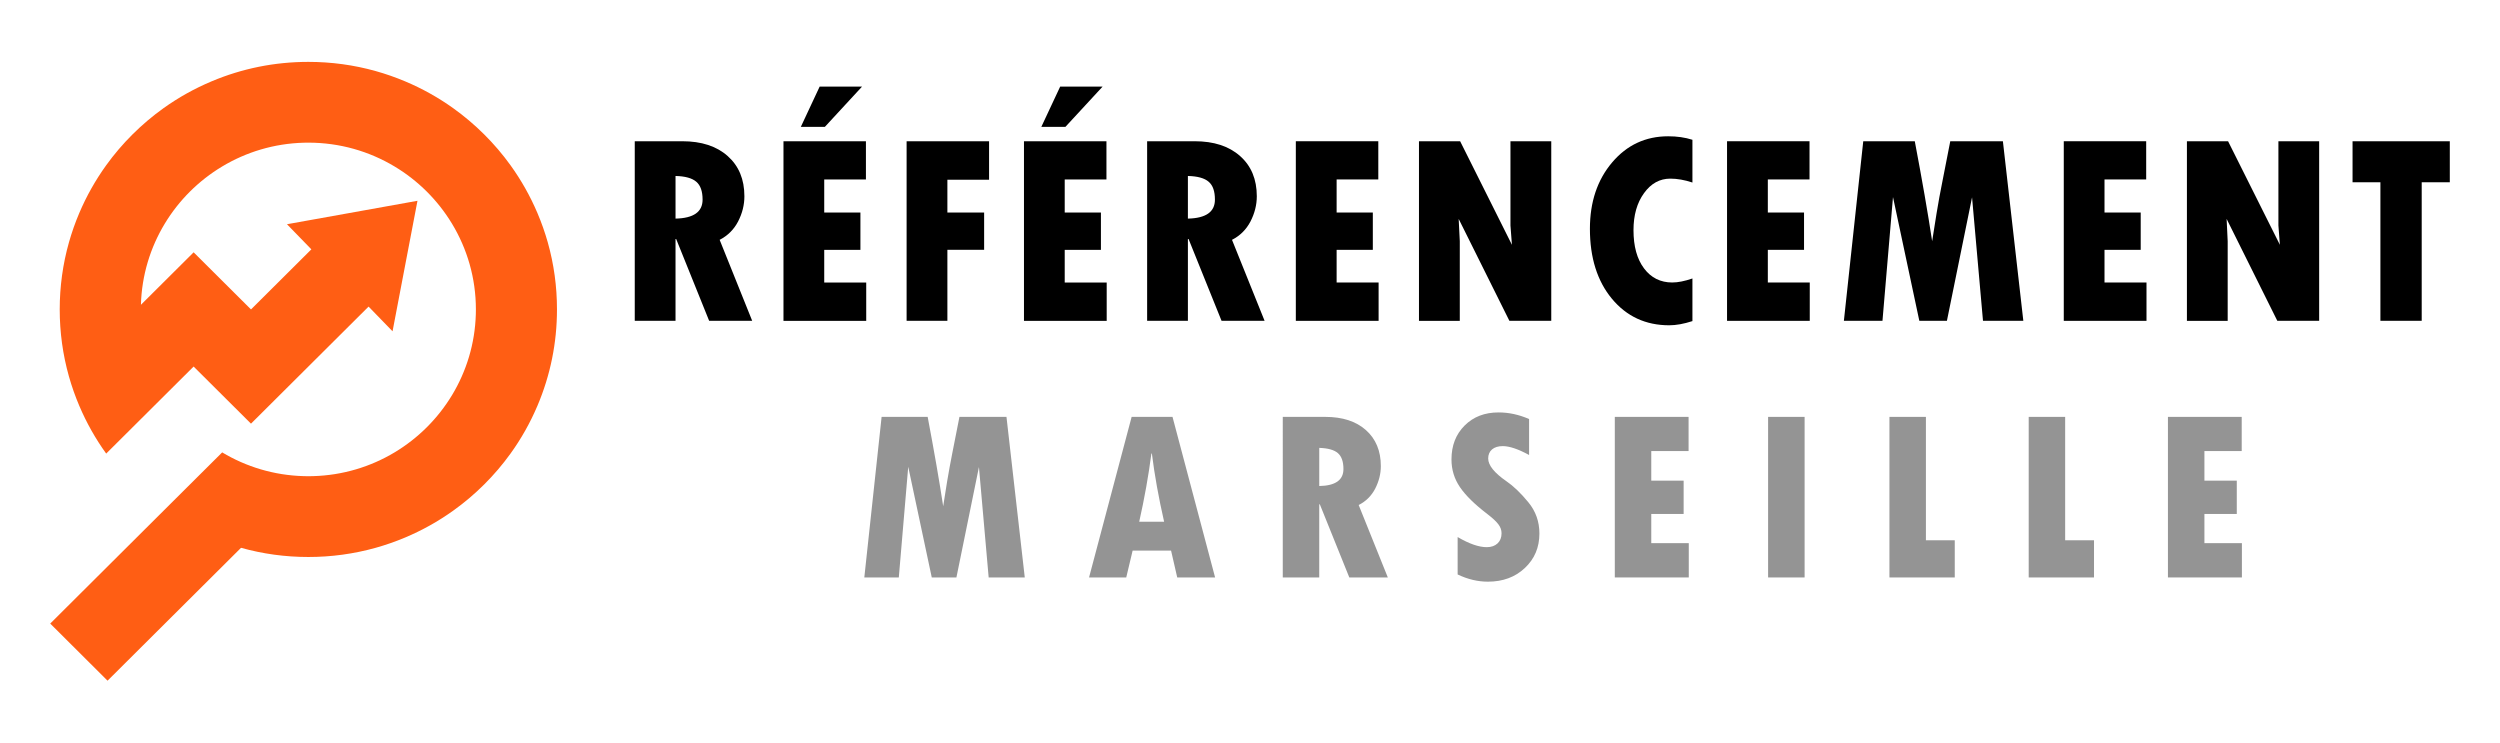 <?xml version="1.0" encoding="utf-8"?>
<!-- Generator: Adobe Illustrator 16.0.0, SVG Export Plug-In . SVG Version: 6.00 Build 0)  -->
<!DOCTYPE svg PUBLIC "-//W3C//DTD SVG 1.1//EN" "http://www.w3.org/Graphics/SVG/1.1/DTD/svg11.dtd">
<svg version="1.1" id="Calque_1" xmlns="http://www.w3.org/2000/svg" xmlns:xlink="http://www.w3.org/1999/xlink" x="0px" y="0px"
	 width="202px" height="60px" viewBox="0 0 202 60" enable-background="new 0 0 202 60" xml:space="preserve">
<g>
	<g>
		<g>
			<path fill="#949494" d="M71.234,33.684h3.722c0.528,2.799,0.948,5.204,1.254,7.221l0.319-2.014
				c0.133-0.783,0.27-1.545,0.419-2.29l0.575-2.917h3.8l1.478,12.974h-2.917l-0.786-8.921l-1.82,8.921h-1.992l-1.902-8.942
				l-0.761,8.942h-2.787L71.234,33.684z"/>
			<path fill="#949494" d="M98.18,46.657h-3.06l-0.497-2.166h-3.107l-0.515,2.166h-3.005l3.441-12.974h3.302L98.18,46.657z
				 M94.061,42.158c-0.439-1.93-0.772-3.766-0.989-5.51h-0.039c-0.233,1.794-0.563,3.631-0.985,5.51H94.061z"/>
			<path fill="#949494" d="M103.648,33.684h3.432c1.389,0,2.483,0.355,3.285,1.066c0.805,0.717,1.206,1.686,1.206,2.909
				c0,0.627-0.154,1.233-0.455,1.823c-0.306,0.587-0.751,1.028-1.335,1.323l2.355,5.852h-3.112l-2.381-5.908h-0.048v5.908h-2.947
				V33.684z M106.596,36.189v3.082c1.302-0.023,1.954-0.481,1.954-1.371c0-0.601-0.151-1.031-0.453-1.291
				C107.797,36.349,107.296,36.212,106.596,36.189z"/>
			<path fill="#949494" d="M117.777,46.416v-3.022c0.933,0.546,1.717,0.817,2.351,0.817c0.371,0,0.662-0.103,0.878-0.307
				c0.212-0.202,0.319-0.474,0.319-0.813c0-0.261-0.085-0.502-0.259-0.729c-0.17-0.229-0.469-0.504-0.886-0.826
				c-1.019-0.778-1.755-1.499-2.213-2.17c-0.46-0.674-0.688-1.42-0.688-2.243c0-1.122,0.354-2.033,1.063-2.74
				c0.706-0.706,1.618-1.059,2.74-1.059c0.829,0,1.651,0.176,2.468,0.535v2.905c-0.873-0.478-1.586-0.718-2.129-0.718
				c-0.363,0-0.648,0.088-0.862,0.264c-0.209,0.18-0.314,0.425-0.314,0.735c0,0.544,0.49,1.158,1.469,1.836
				c0.584,0.401,1.174,0.969,1.772,1.698c0.602,0.728,0.898,1.573,0.898,2.53c0,1.122-0.392,2.05-1.176,2.786
				c-0.783,0.736-1.775,1.104-2.981,1.104C119.404,47,118.588,46.805,117.777,46.416z"/>
			<path fill="#949494" d="M130.477,33.684h5.96v2.761h-3.014v2.391h2.615v2.692h-2.615v2.359h3.03v2.771h-5.977V33.684z"/>
			<path fill="#949494" d="M142.863,33.684h2.949v12.974h-2.949V33.684z"/>
			<path fill="#949494" d="M152.667,33.684h2.947v9.97h2.33v3.004h-5.277V33.684z"/>
			<path fill="#949494" d="M163.919,33.684h2.946v9.97h2.331v3.004h-5.277V33.684z"/>
			<path fill="#949494" d="M175.17,33.684h5.96v2.761h-3.013v2.391h2.615v2.692h-2.615v2.359h3.029v2.771h-5.977V33.684z"/>
		</g>
		<g>
			<path d="M51.288,11.412h3.836c1.552,0,2.775,0.398,3.673,1.197c0.898,0.796,1.35,1.88,1.35,3.25c0,0.703-0.171,1.381-0.51,2.038
				c-0.341,0.656-0.84,1.147-1.489,1.482l2.629,6.543h-3.478l-2.664-6.608h-0.053v6.608h-3.294V11.412z M54.583,14.219v3.444
				c1.455-0.03,2.186-0.541,2.186-1.532c0-0.677-0.169-1.157-0.508-1.445C55.924,14.394,55.365,14.237,54.583,14.219z"/>
			<path d="M63.305,11.412h6.662v3.087h-3.369v2.673h2.924v3.015h-2.924v2.639h3.393v3.098h-6.686V11.412z M64.708,10.249L66.227,7
				h3.424l-3,3.249H64.708z"/>
			<path d="M73.254,11.412h6.663v3.111h-3.368v2.648h2.969v3.015h-2.969v5.736h-3.295V11.412z"/>
			<path d="M82.737,11.412h6.664v3.087h-3.372v2.673h2.926v3.015h-2.926v2.639h3.392v3.098h-6.684V11.412z M84.14,10.249L85.661,7
				h3.427l-3.001,3.249H84.14z"/>
			<path d="M92.688,11.412h3.837c1.552,0,2.775,0.398,3.674,1.197c0.899,0.796,1.351,1.88,1.351,3.25
				c0,0.703-0.175,1.381-0.512,2.038c-0.343,0.656-0.839,1.147-1.492,1.482l2.633,6.543h-3.478l-2.664-6.608h-0.055v6.608h-3.294
				V11.412z M95.982,14.219v3.444c1.455-0.03,2.184-0.541,2.184-1.532c0-0.677-0.166-1.157-0.505-1.445
				C97.327,14.394,96.765,14.237,95.982,14.219z"/>
			<path d="M104.703,11.412h6.664v3.087h-3.368v2.673h2.925v3.015h-2.925v2.639h3.392v3.098h-6.688V11.412z"/>
			<path d="M114.653,11.412h3.326l4.185,8.369l-0.119-1.564v-6.805h3.297v14.511h-3.383l-4.098-8.236l0.09,1.804v6.433h-3.298
				V11.412z"/>
			<path d="M136.748,22.501v3.444c-0.697,0.226-1.32,0.338-1.87,0.338c-1.907,0-3.45-0.717-4.637-2.146
				c-1.186-1.433-1.776-3.314-1.776-5.648c0-2.165,0.598-3.954,1.795-5.364c1.193-1.408,2.704-2.113,4.532-2.113
				c0.709,0,1.362,0.093,1.956,0.282v3.454c-0.631-0.209-1.228-0.314-1.784-0.314c-0.855,0-1.565,0.391-2.128,1.173
				c-0.568,0.783-0.85,1.781-0.85,2.991c0,1.303,0.284,2.337,0.854,3.092c0.567,0.756,1.328,1.136,2.276,1.136
				C135.58,22.825,136.124,22.716,136.748,22.501z"/>
			<path d="M139.545,11.412h6.664v3.087h-3.369v2.673h2.926v3.015h-2.926v2.639h3.388v3.098h-6.683V11.412z"/>
			<path d="M150.551,11.412h4.164c0.593,3.131,1.062,5.823,1.403,8.078l0.357-2.252c0.143-0.875,0.299-1.73,0.469-2.566l0.638-3.26
				h4.252l1.651,14.511h-3.259l-0.884-9.978l-2.031,9.978h-2.229l-2.128-10.001l-0.85,10.001h-3.118L150.551,11.412z"/>
			<path d="M166.753,11.412h6.659v3.087h-3.368v2.673h2.925v3.015h-2.925v2.639h3.393v3.098h-6.684V11.412z"/>
			<path d="M176.703,11.412h3.325l4.186,8.369l-0.119-1.564v-6.805h3.293v14.511h-3.38l-4.097-8.236l0.086,1.804v6.433h-3.294
				V11.412z"/>
			<path d="M190.087,11.412h7.857v3.316h-2.27v11.194h-3.337V14.729h-2.251V11.412z"/>
		</g>
	</g>
	<path fill="#FF5E14" d="M44.261,19.586c-0.228-0.804-0.506-1.595-0.836-2.371c-0.583-1.371-1.311-2.662-2.175-3.861
		c-0.636-0.884-1.347-1.717-2.129-2.495c-0.782-0.778-1.619-1.486-2.506-2.12c-1.205-0.861-2.501-1.585-3.879-2.165
		c-0.779-0.328-1.574-0.605-2.382-0.832C28.593,5.249,26.772,5,24.915,5c-2.711,0-5.343,0.529-7.821,1.573
		c-1.378,0.58-2.675,1.304-3.879,2.165c-0.887,0.634-1.724,1.342-2.506,2.12c-0.782,0.778-1.493,1.611-2.129,2.495
		c-0.864,1.199-1.592,2.49-2.175,3.861c-0.33,0.776-0.608,1.567-0.835,2.371c-0.495,1.752-0.745,3.565-0.745,5.416
		s0.25,3.664,0.745,5.416c0.227,0.804,0.505,1.595,0.835,2.37c0.583,1.372,1.311,2.664,2.175,3.862l4.735-4.713l0,0l2.33-2.32
		l4.635,4.615l9.501-9.459l1.937,1.995l0.925-4.846l1.089-5.698l-5.654,1.016l-4.891,0.878l1.955,2.012l0.016,0.017l-0.241,0.24
		l-4.636,4.615l-4.635-4.615l-4.259,4.24c0.065-2.394,0.762-4.633,1.929-6.561c1.143-1.889,2.738-3.477,4.635-4.614
		c1.935-1.162,4.185-1.855,6.589-1.921c0.125-0.003,0.25-0.005,0.376-0.005c2.546,0,4.93,0.704,6.966,1.926
		c1.897,1.138,3.492,2.726,4.635,4.614c1.228,2.027,1.935,4.4,1.935,6.936c0,0.125-0.002,0.25-0.005,0.374
		c-0.066,2.394-0.762,4.634-1.929,6.562c-1.143,1.888-2.738,3.477-4.635,4.615c-1.935,1.161-4.186,1.854-6.59,1.919
		c-0.125,0.004-0.25,0.006-0.376,0.006c-0.126,0-0.252-0.002-0.376-0.006c-2.405-0.065-4.654-0.758-6.589-1.919l-4.735,4.712
		l-9.159,9.12L8.69,55l10.785-10.737c1.76,0.492,3.581,0.742,5.439,0.742c1.858,0,3.679-0.25,5.439-0.742
		c0.808-0.226,1.603-0.504,2.382-0.831c1.378-0.581,2.674-1.306,3.879-2.167c0.887-0.633,1.724-1.34,2.506-2.119
		c0.782-0.779,1.493-1.611,2.129-2.495c0.865-1.198,1.592-2.49,2.175-3.862c1.048-2.468,1.58-5.088,1.58-7.786
		C45.005,23.151,44.755,21.338,44.261,19.586z"/>
</g>
</svg>
